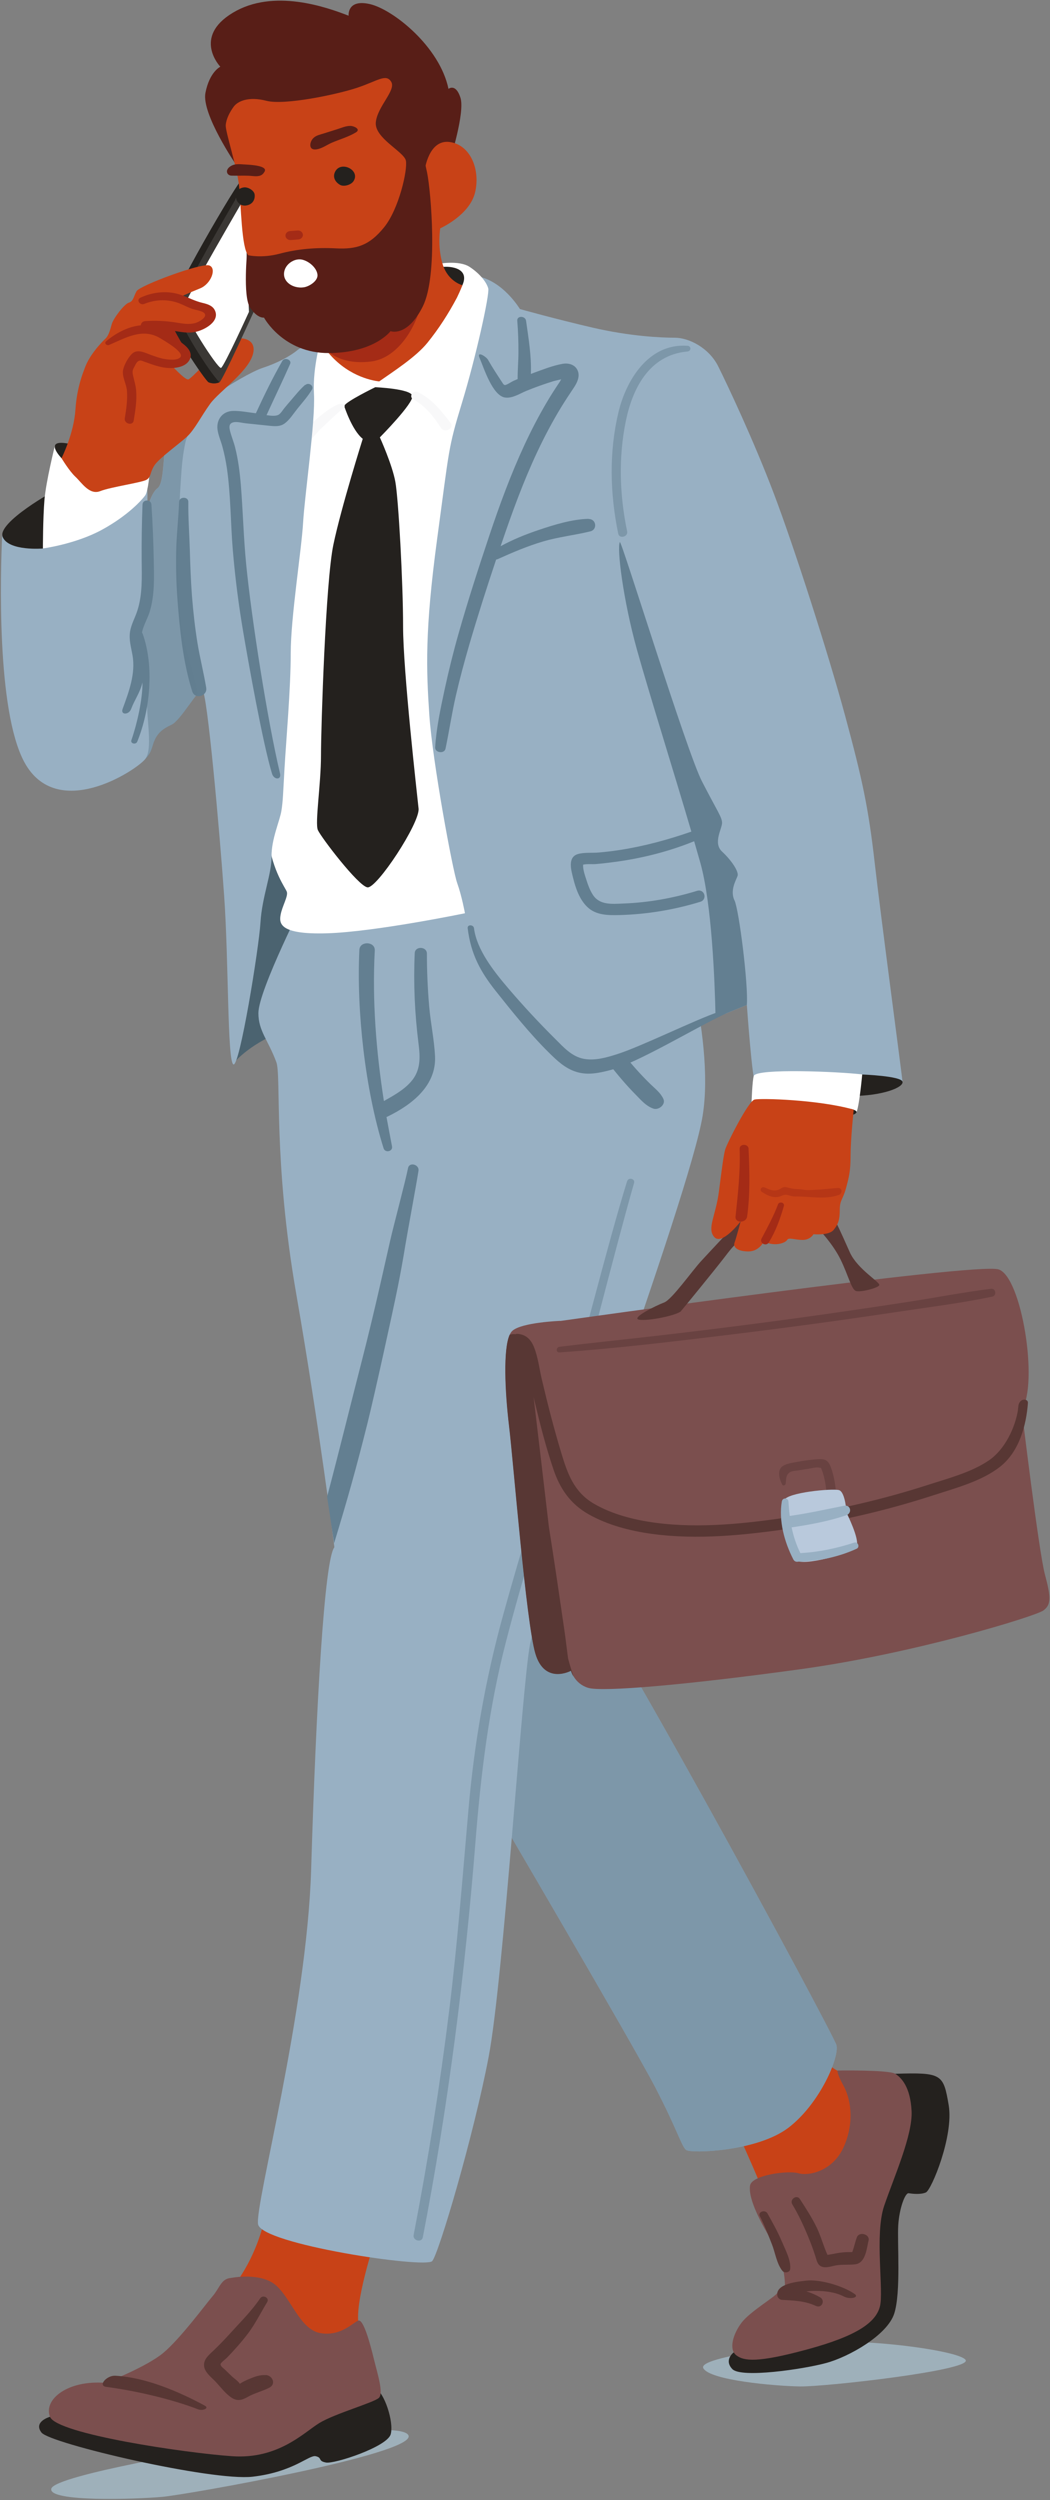 <svg width="210" height="500" viewBox="0 0 210 500" fill="none" xmlns="http://www.w3.org/2000/svg">
<rect x="0" y="0" width="210" height="500" fill="#808080" stroke="none"/>
<g clip-path="url(#clip0_4083_51574)">
<path d="M47.031 212.284C47.031 212.284 50.193 208.479 57.467 205.842C64.74 203.205 66.328 181.845 66.328 181.845L61.266 154.042L48.619 157.558L47.031 212.296V212.284Z" fill="#4B6370"/>
<g style="mix-blend-mode:multiply" opacity="0.58">
<path d="M161.694 468.914C161.694 468.914 139.339 471.214 140.666 473.622C141.993 476.03 154.862 477.174 160.002 477.258C165.142 477.331 194.184 474.055 193.143 471.996C192.103 469.949 169.201 467.084 161.694 468.902V468.914Z" fill="#B4D2E4"/>
</g>
<path d="M143.766 418.438C143.766 418.438 150.441 432.393 153.069 439.437C155.711 446.481 173.732 439.124 173.732 439.124L174.201 415.03C174.201 415.03 167.031 416.897 163.388 409.72C159.744 402.544 143.766 418.438 143.766 418.438Z" fill="#C84217"/>
<path d="M147.133 470.238C146.69 470.334 144.712 471.96 146.469 473.79C148.225 475.62 160.548 473.838 165.219 472.574C169.89 471.309 177.463 466.963 178.843 462.7C180.222 458.438 179.428 448.48 179.649 445.012C179.871 441.544 181.042 438.534 181.718 438.618C182.395 438.714 184.073 438.943 185.179 438.462C186.285 437.98 190.788 427.155 189.734 420.978C188.68 414.789 188.393 414.44 179.064 414.729C171.647 414.97 163.918 448.865 163.918 448.865L157.373 463.856L147.146 470.238H147.133Z" fill="#24211E"/>
<path d="M167.483 414.091C167.483 414.091 167.379 414.717 168.706 417.125C170.034 419.533 171.009 424.121 168.81 429.214C166.611 434.307 161.654 435.211 159.689 434.621C157.724 434.031 150.373 434.922 150.008 437.089C149.657 439.268 151.4 443.326 154.393 448.191C157.386 453.055 156.97 457.763 156.97 457.763C156.97 457.763 155.629 457.583 155.473 458.51C155.369 459.136 150.06 462.206 148.317 464.506C146.573 466.806 145.727 469.865 147.263 471.032C148.785 472.2 151.479 472.574 161.537 469.828C171.595 467.095 175.121 464.398 175.967 461.339C176.813 458.281 174.874 446.878 176.839 441.123C178.804 435.367 182.564 426.975 182.317 422.17C182.07 417.366 180.3 415.536 179.051 414.729C177.802 413.922 167.483 414.079 167.483 414.079V414.091Z" fill="#7B4F4E"/>
<path d="M170.896 458.751C168.645 457.161 164.013 455.801 161.332 456.09C159.562 456.282 155.125 456.692 155.464 459.076C155.516 459.485 155.906 459.919 156.374 459.943C158.821 460.087 160.929 460.123 163.18 461.159C164.39 461.713 165.106 460.039 164.013 459.425C163.167 458.943 162.243 458.546 161.28 458.245C161.879 458.185 162.477 458.149 163.076 458.149C164.988 458.149 167.083 458.39 168.762 459.269C169.972 459.907 171.976 459.497 170.896 458.739V458.751Z" fill="#583734"/>
<path d="M171.376 447.42C171.025 448.371 170.817 449.419 170.452 450.382C170.283 450.382 170.127 450.394 170.036 450.394C169.398 450.382 168.8 450.418 168.175 450.491C167.551 450.563 166.939 450.695 166.315 450.816C166.21 450.84 165.794 450.888 165.495 450.948C164.701 449.214 164.207 447.288 163.387 445.566C162.411 443.543 161.214 441.689 159.978 439.786C159.34 438.799 157.87 439.871 158.455 440.834C159.757 442.989 160.837 445.337 161.773 447.649C162.268 448.853 162.71 450.069 163.101 451.309C163.348 452.068 163.465 452.947 164.337 453.296C165.222 453.645 166.354 453.188 167.238 453.043C168.527 452.827 169.815 452.995 171.077 452.827C173.159 452.55 173.341 449.588 173.718 448.058C174.018 446.818 171.819 446.204 171.376 447.432V447.42Z" fill="#583734"/>
<path d="M156.413 448.384C155.593 446.397 154.539 444.543 153.498 442.664C153.017 441.809 151.507 442.327 151.976 443.23C152.9 445.036 153.641 446.951 154.383 448.829C155.047 450.503 155.333 452.718 156.478 454.139C156.907 454.669 157.974 454.488 158.039 453.778C158.208 451.996 157.102 450.021 156.426 448.384H156.413Z" fill="#583734"/>
<path d="M98.312 360.629C98.312 360.629 126.548 408.768 130.999 417.342C135.449 425.903 136.294 429.202 137.205 429.96C138.116 430.719 151.466 430.31 157.751 425.457C164.036 420.605 167.939 411.297 167.289 408.985C166.638 406.673 117.674 315.884 108.384 305.372C99.093 294.861 98.312 360.629 98.312 360.629Z" fill="#98B0C3"/>
<path opacity="0.5" d="M98.312 360.629C98.312 360.629 126.548 408.768 130.999 417.342C135.449 425.903 136.294 429.202 137.205 429.96C138.116 430.719 151.466 430.31 157.751 425.457C164.036 420.605 167.939 411.297 167.289 408.985C166.638 406.673 117.674 315.884 108.384 305.372C99.093 294.861 98.312 360.629 98.312 360.629Z" fill="#637F91"/>
<g style="mix-blend-mode:multiply" opacity="0.58">
<path d="M43.768 489.576C43.768 489.576 11.03 494.946 10.262 497.692C9.494 500.437 27.438 499.799 32.448 499.341C37.444 498.896 82.57 490.864 81.724 487.144C80.865 483.423 43.781 489.576 43.781 489.576H43.768Z" fill="#B4D2E4"/>
</g>
<path d="M75.167 446.975C75.167 447.89 70.522 461.099 71.849 465.398C73.176 469.697 73.84 474.91 73.84 474.91L42.988 463.857L46.97 456.801C46.97 456.801 51.615 451.274 53.268 442.062C54.92 432.851 75.167 446.975 75.167 446.975Z" fill="#C84217"/>
<path d="M10.002 483.326C10.002 483.326 6.593 484.277 8.298 486.481C10.002 488.684 42.376 496.258 50.547 495.307C58.732 494.356 61.79 490.888 63.156 491.213C64.522 491.526 63.494 492.164 65.199 492.477C66.903 492.79 77.469 489.322 78.146 486.806C78.822 484.277 76.779 478.293 75.075 477.667C73.37 477.041 9.989 483.338 9.989 483.338L10.002 483.326Z" fill="#24211E"/>
<path d="M46.121 455.572C46.121 455.572 52.25 454.308 55.321 457.15C58.392 459.991 60.096 465.976 64.182 466.614C68.268 467.24 70.662 464.41 71.677 464.085C72.705 463.772 74.058 468.817 74.748 471.659C75.424 474.501 76.791 478.595 75.776 479.546C74.748 480.497 66.915 482.701 63.844 484.591C60.773 486.481 55.659 491.84 46.46 491.214C37.26 490.587 11.367 486.795 10 483.327C8.634 479.859 13.579 475.922 21.073 476.548C21.073 476.548 29.258 473.393 32.654 470.551C36.063 467.71 41.177 460.774 42.53 459.197C43.896 457.619 44.235 455.729 46.108 455.572H46.121Z" fill="#7B4F4E"/>
<path d="M41.008 481.123C35.791 478.293 29.142 475.44 23.052 475.115C21.347 475.018 19.513 477.113 21.243 477.342C27.086 478.125 34.125 479.726 39.616 481.833C40.579 482.207 41.867 481.593 41.008 481.135V481.123Z" fill="#583734"/>
<path d="M53.148 474.994C51.977 474.91 50.897 475.319 49.843 475.765C49.31 475.981 48.802 476.222 48.308 476.511C48.191 476.584 48.074 476.656 47.956 476.728C47.709 476.246 46.746 475.596 46.382 475.247L44.99 473.898C44.651 473.573 44.079 473.236 44.118 472.791C44.144 472.502 45.133 471.779 45.328 471.574C46.864 469.997 48.334 468.348 49.648 466.602C51.131 464.615 52.159 462.484 53.434 460.4C53.955 459.558 52.589 458.823 52.029 459.642C50.338 462.158 48.008 464.458 45.953 466.734C44.938 467.854 43.884 468.95 42.791 469.997C41.854 470.9 40.696 471.767 40.813 473.14C40.917 474.38 42.14 475.319 42.986 476.174C44.04 477.258 45.094 478.751 46.395 479.558C47.488 480.244 48.438 479.991 49.479 479.389C50.897 478.57 52.472 478.233 53.903 477.487C55.23 476.788 54.541 475.078 53.161 474.97L53.148 474.994Z" fill="#583734"/>
<path d="M134.551 181.098C134.551 181.098 143.178 206.89 140.523 223.157C137.869 239.425 107.681 320.171 106.015 328.769C104.363 337.366 100.707 395.692 97.727 411.358C94.747 427.011 87.773 450.66 86.445 452.189C85.118 453.718 52.276 448.817 51.612 444.82C50.949 440.834 61.358 402.447 62.23 373.898C63.219 341.05 64.885 311.887 66.876 309.431C66.876 309.431 63.896 285.481 59.251 258.774C54.605 232.068 56.284 215.15 55.269 212.417C53.603 207.95 51.678 206.167 51.678 202.615C51.678 198.016 61.241 179.256 61.241 179.256L134.564 181.098H134.551Z" fill="#98B0C3"/>
<path d="M66.823 308.624C69.543 299.702 71.26 293.573 73.511 284.566C74.852 279.184 78.469 262.784 79.562 257.354C80.109 254.633 80.603 251.899 81.045 249.166C81.514 246.312 83.257 236.993 83.7 234.139C83.895 232.887 81.852 232.309 81.605 233.609C81.071 236.306 78.638 245.409 78.04 248.094C77.428 250.792 76.816 253.489 76.205 256.198C74.956 261.701 73.641 267.191 72.236 272.658C70.441 279.594 67.903 289.961 65.418 299.341" fill="#637F91"/>
<path d="M87.006 211.201C86.837 207.877 86.122 204.578 85.835 201.255C85.536 197.751 85.38 194.223 85.38 190.707C85.38 189.262 83.012 189.154 82.947 190.611C82.673 196.655 82.947 202.676 83.701 208.684C84.053 211.442 84.183 214.066 82.192 216.33C80.722 218.004 78.731 219.088 76.779 220.195C75.231 210.225 74.424 200.159 74.957 190.081C75.048 188.251 71.965 188.13 71.874 189.96C71.288 202.182 73.019 217.859 76.714 229.635C77.026 230.635 78.588 230.298 78.406 229.274C78.249 228.443 77.443 224.217 77.299 223.386C77.365 223.362 77.417 223.338 77.482 223.314C82.621 220.821 87.293 216.98 87.006 211.201Z" fill="#637F91"/>
<path d="M132.689 219.797C132.13 218.557 131.089 217.786 130.1 216.823C129.098 215.848 128.122 214.824 127.198 213.789C125.429 211.814 123.815 209.731 122.345 207.564C119.313 203.096 116.919 198.268 115.149 193.259C114.538 191.525 111.649 192.235 112.183 194.018C113.783 199.364 116.19 204.469 119.3 209.213C120.796 211.501 122.475 213.692 124.271 215.788C125.234 216.919 126.235 218.015 127.289 219.075C128.304 220.11 129.215 221.182 130.647 221.7C131.766 222.097 133.171 220.857 132.689 219.809V219.797Z" fill="#637F91"/>
<path opacity="0.5" d="M125.429 236.197C121.369 249.286 116.06 271.008 112.131 284.132C108.253 297.089 104.206 310.008 100.615 323.025C97.076 335.836 94.838 348.708 93.693 361.881C92.522 375.259 91.494 388.624 89.854 401.953C87.993 417.029 85.612 432.044 82.724 446.987C82.515 448.094 84.337 448.564 84.558 447.456C89.646 421.195 93.003 394.741 95.111 368.142C96.178 354.741 97.778 341.544 101.162 328.455C104.545 315.319 108.695 302.326 112.56 289.31C116.932 274.608 122.605 251.297 126.821 236.559C127.055 235.728 125.702 235.391 125.442 236.209L125.429 236.197Z" fill="#637F91"/>
<path d="M88.501 164.434C88.501 164.434 94.071 189.081 95.32 191.381C96.556 193.669 108.943 210.876 113.901 212.585C118.858 214.295 129.697 208.865 133.419 207.432C137.14 205.999 149.371 200.978 149.371 200.978C149.371 200.978 150.451 216.318 151.076 216.595C151.701 216.884 180.496 216.884 180.496 216.306C180.496 215.728 176.163 183.35 174.927 172.453C173.691 161.556 172.455 155.824 169.045 143.217C165.636 130.61 158.818 109.394 154.797 98.786C150.777 88.178 145.507 77.004 143.646 73.271C141.785 69.539 137.765 67.54 134.967 67.54C132.17 67.54 125.989 67.251 118.546 65.529C111.116 63.807 103.986 61.808 103.986 61.808C103.986 61.808 100.577 56.077 95.307 55.222C90.037 54.367 85.392 99.653 85.392 99.653L81.059 144.939L88.488 164.434H88.501Z" fill="#98B0C3"/>
<path d="M146.886 180.062C145.962 178.051 147.198 176.052 147.511 175.185C147.823 174.33 146.275 172.031 144.414 170.309C142.553 168.587 144.414 165.721 144.414 164.577C144.414 163.433 143.49 162.289 140.393 156.269C137.296 150.248 124.258 107.888 123.972 108.406C123.347 109.55 124.597 119.869 127.381 129.899C129.71 138.268 134.837 154.631 138.272 166.311C133.627 167.925 128.878 169.225 123.972 169.984C122.58 170.2 121.174 170.369 119.769 170.489C118.468 170.61 116.828 170.429 115.579 170.802C113.419 171.441 114.278 174.174 114.642 175.655C115.124 177.618 115.892 179.857 117.427 181.35C119.158 183.048 121.578 183.06 123.933 183C129.424 182.855 134.85 181.94 140.055 180.351C141.551 179.893 140.914 177.69 139.404 178.159C134.668 179.604 129.775 180.495 124.792 180.688C122.437 180.784 119.925 181.073 118.559 178.93C117.987 178.039 117.622 177.052 117.31 176.064C117.05 175.246 116.555 173.909 116.62 172.922C117.388 172.741 118.494 172.861 119.197 172.801C120.199 172.717 121.201 172.609 122.189 172.476C124.323 172.211 126.431 171.862 128.526 171.404C132.065 170.634 135.514 169.586 138.832 168.238C139.287 169.815 139.704 171.284 140.081 172.597C142.345 180.748 142.957 195.92 143.113 203.53C146.496 202.157 149.371 200.977 149.371 200.977C149.684 196.967 147.823 182.061 146.899 180.05L146.886 180.062Z" fill="#637F91"/>
<path d="M117.715 103.758C114.384 103.842 110.806 104.95 107.709 105.998C105.093 106.877 102.517 107.924 100.123 109.237C100.175 109.08 100.227 108.936 100.279 108.779C102.4 102.542 104.651 96.329 107.475 90.332C108.906 87.298 110.48 84.312 112.237 81.434C113.057 80.098 113.916 78.797 114.787 77.497C115.412 76.558 115.984 75.366 115.594 74.258C115.152 72.993 113.838 72.524 112.497 72.765C110.545 73.114 108.581 73.897 106.733 74.571C106.551 74.643 106.369 74.715 106.173 74.776C106.317 71.248 105.692 67.551 105.211 64.143C105.067 63.144 103.376 63.084 103.454 64.143C103.623 66.263 103.701 68.358 103.688 70.489C103.688 72.247 103.506 74.053 103.532 75.811C103.246 75.931 102.96 76.052 102.686 76.172C102.348 76.317 101.281 77.051 100.956 77.003C100.787 76.979 100.669 76.823 100.578 76.69C99.55 75.125 98.509 73.559 97.599 71.946C97.234 71.308 95.256 70.068 95.92 71.597C96.766 73.547 98.496 79.195 101.06 79.508C102.517 79.688 103.974 78.701 105.263 78.171C107.058 77.437 108.893 76.786 110.754 76.209C110.949 76.148 111.678 76.004 112.237 75.859C112.133 76.04 112.029 76.233 111.99 76.305C111.066 77.677 110.168 79.062 109.335 80.483C107.709 83.24 106.239 86.082 104.898 88.972C102.153 94.884 99.915 100.989 97.859 107.13C95.699 113.596 93.591 120.098 91.73 126.648C90.663 130.393 89.726 134.186 88.907 137.979C88.1 141.747 87.267 145.625 87.033 149.466C86.968 150.549 88.868 150.814 89.102 149.731C89.844 146.203 90.364 142.651 91.171 139.135C91.964 135.703 92.875 132.307 93.864 128.912C95.53 123.216 97.338 117.545 99.225 111.91C99.316 111.898 99.42 111.862 99.524 111.826C102.504 110.489 105.497 109.201 108.659 108.274C111.769 107.358 114.957 107.033 118.079 106.263C119.537 105.902 119.264 103.758 117.715 103.794V103.758Z" fill="#637F91"/>
<path opacity="0.5" d="M137.491 69.153C129.553 68.599 125.181 76.282 123.711 82.362C121.785 90.37 121.993 98.714 123.646 106.733C123.867 107.817 125.65 107.359 125.428 106.276C123.919 99.027 123.672 91.525 125.155 84.253C126.43 77.979 129.683 70.996 137.478 70.297C138.271 70.225 138.284 69.201 137.478 69.141L137.491 69.153Z" fill="#637F91"/>
<path d="M112.039 264.18C112.039 264.18 195.043 252.428 199.701 253.861C204.346 255.294 207.755 276.787 204.346 281.953C204.346 281.953 207.755 310.334 208.992 314.909C210.228 319.497 210.228 320.93 208.679 322.074C207.131 323.217 182.968 330.671 160.054 333.826C137.14 336.98 120.406 338.413 117.622 337.546C114.837 336.691 114.212 334.102 114.212 334.102C114.212 334.102 108.943 336.968 107.095 330.659C105.234 324.349 102.762 292.826 101.825 285.084C100.901 277.341 100.589 267.889 102.45 266.167C104.31 264.445 112.052 264.156 112.052 264.156L112.039 264.18Z" fill="#7B4F4E"/>
<path d="M203.618 281.856C203.046 285.517 200.977 289.9 197.737 292.091C194.211 294.475 189.552 295.679 185.453 297.004C176.657 299.833 167.601 301.941 158.402 303.325C149.488 304.662 140.042 305.734 131.05 304.529C126.809 303.964 122.424 302.844 118.767 300.712C114.733 298.352 113.471 294.584 112.248 290.538C110.778 285.673 109.516 280.761 108.358 275.824C107.863 273.729 107.616 271.453 106.809 269.43C106.224 267.973 105.274 266.889 103.53 266.757C103.361 266.745 103.218 266.769 103.101 266.829C102.723 266.769 102.32 266.805 101.93 266.938C100.628 269.791 100.967 278.148 101.8 285.119C102.723 292.862 105.209 324.385 107.069 330.694C108.93 337.004 114.187 334.138 114.187 334.138C114.187 334.138 114.317 334.644 114.694 335.294C114.304 334.09 113.94 332.886 113.614 331.67C113.354 329.743 113.146 327.841 112.873 325.999C111.871 319.111 110.869 312.212 109.776 305.336C108.761 296.679 107.746 288.021 106.718 279.376C106.783 279.677 106.861 279.978 106.926 280.279C108.019 284.842 109.19 289.43 110.7 293.885C111.975 297.654 114.018 300.737 117.713 302.832C121.513 304.987 125.989 306.155 130.374 306.757C139.56 308.009 149.059 306.998 158.18 305.673C167.861 304.277 177.399 302.049 186.638 299.051C191.114 297.594 196.331 296.233 200.014 293.331C203.852 290.309 205.258 285.047 205.583 280.58C205.622 279.99 204.997 279.773 204.451 279.99C204.009 280.171 203.722 280.7 203.683 281.122C203.657 281.375 203.631 281.628 203.579 281.892L203.618 281.856Z" fill="#583734"/>
<path opacity="0.5" d="M198.208 257.738C192.704 258.425 187.239 259.496 181.748 260.339C176.244 261.194 170.727 262.001 165.196 262.795C153.824 264.409 142.426 265.866 131.001 267.178C124.638 267.913 118.275 268.551 111.926 269.334C111.171 269.43 111.119 270.526 111.926 270.466C123.259 269.671 134.553 268.31 145.822 266.938C156.973 265.577 168.111 264.072 179.223 262.398C185.612 261.435 192.118 260.64 198.442 259.316C199.379 259.123 199.197 257.618 198.208 257.738Z" fill="#583734"/>
<path opacity="0.5" d="M156.528 293.224C157.256 292.682 158.506 292.537 159.377 292.369C160.535 292.14 161.706 291.984 162.878 291.875C164.634 291.719 165.493 291.67 166.144 293.368C166.95 295.475 167.184 297.739 167.302 299.955C167.354 300.918 165.584 301.075 165.467 300.099C165.324 298.847 165.246 297.583 165.011 296.342C164.907 295.813 164.79 295.283 164.634 294.765C164.517 294.344 164.361 293.946 164.192 293.537C164.166 293.561 164.075 293.561 163.905 293.525C163.333 293.332 162.136 293.681 161.511 293.766C160.926 293.85 160.34 293.946 159.768 294.043C159.299 294.127 158.453 294.151 158.037 294.392C157.087 294.958 157.269 295.897 157.126 296.752C157.074 297.053 156.606 297.221 156.437 296.896C155.903 295.849 155.344 294.079 156.515 293.212L156.528 293.224Z" fill="#583734"/>
<path d="M169.32 302.555C169.32 302.555 169.086 298.377 167.798 298.004C166.523 297.63 157.349 298.461 156.816 300.051C156.282 301.628 157.336 310.382 158.924 311.923C160.511 313.464 170.634 310.526 171.311 309.202C171.988 307.877 169.32 302.567 169.32 302.567V302.555Z" fill="#B9C9DC"/>
<path d="M156.386 300.231C156.516 299.473 157.635 299.509 157.687 300.28C157.752 301.267 157.83 302.23 157.947 303.169C161.617 302.652 165.182 301.857 168.799 301.135C170.165 300.858 170.478 302.616 169.255 303.037C165.754 304.217 161.994 304.915 158.324 305.457C158.689 307.203 159.235 308.913 160.081 310.623C160.133 310.623 160.172 310.599 160.224 310.599C163.907 310.37 167.355 309.635 170.842 308.504C171.61 308.263 172.026 309.407 171.323 309.732C167.862 311.321 163.985 312.152 160.133 312.321C160.003 312.321 159.886 312.309 159.782 312.272C159.391 312.417 158.923 312.345 158.676 311.887C156.867 308.371 155.709 304.121 156.373 300.219L156.386 300.231Z" fill="#98B0C3"/>
<path d="M136.202 262.182C136.423 261.977 143.02 253.874 144.569 251.863C146.117 249.852 146.742 248.997 147.978 248.142C149.214 247.287 163.775 245.855 163.775 245.855C163.775 245.855 166.559 248.72 168.108 251.875C169.656 255.03 170.281 257.896 171.204 258.185C172.128 258.474 175.537 257.607 175.85 257.041C176.162 256.463 171.517 253.886 169.968 250.454C168.42 247.011 165.635 240.424 164.087 239.846C162.538 239.268 147.614 244.289 147.614 244.289C147.614 244.289 142.097 250.165 140.249 252.176C138.388 254.187 134.368 259.918 132.819 260.484C131.271 261.062 126.001 263.639 127.862 263.928C129.722 264.217 135.291 263.073 136.228 262.206L136.202 262.182Z" fill="#583734"/>
<path d="M172.443 214.885C172.443 214.885 180.185 215.174 180.497 216.318C180.81 217.462 176.477 219.183 170.27 219.183C164.063 219.183 172.443 214.885 172.443 214.885Z" fill="#24211E"/>
<path d="M150.309 220.593C150.309 220.593 150.452 216.029 150.764 215.162C151.324 213.621 167.797 214.307 172.442 214.873C172.442 214.873 171.817 221.749 171.206 222.616C170.594 223.483 150.309 220.593 150.309 220.593Z" fill="white"/>
<path d="M169.959 221.736C169.959 221.736 171.819 222.049 171.195 222.627C170.57 223.205 168.41 223.205 168.41 223.205L169.959 221.736Z" fill="#24211E"/>
<path d="M170.738 221.905C170.738 221.905 170.114 227.925 170.114 231.08C170.114 234.235 169.801 235.379 169.19 237.666C168.565 239.954 167.954 239.954 167.954 241.965C167.954 243.976 167.642 244.831 166.718 245.975C165.794 247.119 162.697 246.83 162.697 246.83C162.697 246.83 162.072 247.973 160.524 247.973C158.976 247.973 157.739 247.395 157.427 247.973C157.115 248.551 154.955 249.406 152.782 248.262C152.782 248.262 151.858 250.273 149.685 250.273C147.512 250.273 146.588 249.418 146.9 248.551C147.213 247.696 148.137 244.253 148.137 244.253C148.137 244.253 144.415 249.129 142.867 247.407C141.318 245.686 143.179 243.109 143.791 238.232C144.415 233.356 144.714 231.068 145.027 229.924C145.339 228.78 149.672 220.183 150.908 219.894C152.144 219.605 163.608 219.894 170.725 221.905H170.738Z" fill="#C84217"/>
<path d="M149.723 229.755C149.671 228.696 147.902 228.684 147.928 229.755C148.084 234.283 147.589 238.786 147.108 243.289C146.965 244.674 149.242 244.626 149.424 243.289C150.049 238.798 149.919 234.271 149.71 229.755H149.723Z" fill="#A42B16"/>
<path d="M155.59 240.893C154.705 243.253 153.495 245.457 152.311 247.696C151.843 248.587 153.209 249.358 153.755 248.479C155.161 246.215 156.045 243.711 156.774 241.194C156.982 240.472 155.837 240.195 155.577 240.893H155.59Z" fill="#A42B16"/>
<path opacity="0.5" d="M167.563 237.582C166.145 237.666 164.74 237.871 163.322 237.931C162.697 237.955 162.059 238.015 161.435 238.003C160.914 238.003 160.42 237.835 159.899 237.823C159.132 237.787 158.559 237.763 157.817 237.57C157.479 237.486 157.193 237.365 156.842 237.413C156.373 237.474 156.126 237.775 155.71 237.931C154.695 238.316 153.836 237.871 152.951 237.486C152.3 237.197 151.793 237.991 152.391 238.377C153.354 239.003 154.421 239.569 155.644 239.364C156.295 239.256 156.764 238.798 157.453 238.967C158.065 239.123 158.403 239.292 159.067 239.28C161.864 239.232 165.065 239.966 167.785 238.967C168.513 238.702 168.513 237.522 167.576 237.582H167.563Z" fill="#A42B16"/>
<path d="M87.422 52.801C87.422 52.801 91.755 51.946 93.928 53.379C96.101 54.812 97.337 56.534 97.649 57.678C97.961 58.821 95.177 71.44 92.379 80.603C89.595 89.779 89.907 89.49 87.422 107.828C84.949 126.167 85.249 133.909 85.873 143.084C86.498 152.259 90.519 174.042 91.442 176.618C92.366 179.195 92.991 182.639 92.991 182.639C92.991 182.639 75.021 186.359 65.418 186.648C55.816 186.937 55.816 184.638 56.128 182.928C56.44 181.206 57.676 179.207 57.364 178.34C57.052 177.485 54.605 174.391 53.669 168.081C52.745 161.772 54.267 104.673 54.267 104.673L62.634 69.129L87.409 52.789L87.422 52.801Z" fill="white"/>
<path d="M68.829 81.17C68.829 81.17 70.377 86.047 72.55 87.757C72.55 87.757 68.218 101.519 66.669 108.961C65.121 116.414 64.197 145.361 64.197 151.092C64.197 156.824 62.961 164.566 63.572 165.999C64.197 167.432 71.627 177.173 73.487 177.462C75.348 177.751 84.014 164.566 83.715 161.7C83.415 158.835 80.618 134.187 80.618 125.3C80.618 116.414 79.694 99.786 79.07 96.354C78.445 92.91 75.973 87.468 75.973 87.468C75.973 87.468 82.791 80.592 82.479 79.159C82.166 77.727 75.049 77.438 75.049 77.438C75.049 77.438 69.167 80.303 68.855 81.158L68.829 81.17Z" fill="#24211E"/>
<path d="M90.115 84.577C88.293 82.217 86.458 79.821 83.609 78.436C82.581 77.93 81.67 79.351 82.685 79.893C85.157 81.206 86.757 83.409 88.215 85.6C88.969 86.72 90.921 85.625 90.115 84.577Z" fill="#F8F8F9"/>
<path d="M67.462 80.917C65.823 81.712 64.366 82.88 63.025 84.048C61.828 85.096 60.215 86.396 59.694 87.889C59.46 88.551 60.358 89.213 61.008 88.816C62.375 87.985 63.338 86.48 64.509 85.421C65.771 84.253 67.345 82.699 68.686 81.616C69.466 80.978 68.334 80.508 67.475 80.929L67.462 80.917Z" fill="#F8F8F9"/>
<path d="M64.341 67.274C64.341 67.274 62.48 73.295 62.792 78.737C63.105 84.18 60.932 99.086 60.62 104.529C60.307 109.971 58.147 123.445 58.147 130.61C58.147 137.774 57.223 148.093 56.911 153.536C56.599 158.978 56.599 160.122 56.286 162.133C55.974 164.144 54.257 167.84 54.309 171.296C54.361 174.74 52.409 179.303 52.097 184.469C51.784 189.622 47.92 213.44 46.684 212.874C45.447 212.296 45.76 192.235 44.823 179.05C43.899 165.866 41.414 138.352 40.49 138.063C39.566 137.774 36.157 144.083 34.296 144.938C32.436 145.793 31.512 146.66 30.887 148.093C30.263 149.526 30.445 150.706 28.35 152.404C26.242 154.114 18.188 146.082 18.188 146.082L29.183 102.939C29.183 102.939 29.95 98.785 31.499 97.641C33.047 96.498 32.423 89.61 33.672 86.744C34.908 83.879 48.232 74.992 52.565 73.559C56.898 72.127 59.227 70.26 59.539 69.971C59.852 69.682 64.341 67.25 64.341 67.25V67.274Z" fill="#98B0C3"/>
<path d="M61.035 76.956C59.968 77.895 59.097 79.002 58.186 80.062C57.756 80.556 57.327 81.061 56.911 81.567C56.572 81.965 56.169 82.699 55.675 82.964C55.141 83.241 54.217 83.169 53.306 83.024C54.868 79.605 56.507 76.221 58.03 72.777C58.394 71.947 56.924 71.393 56.468 72.175C54.517 75.583 52.812 79.099 51.172 82.651C49.676 82.47 48.089 82.145 46.592 82.181C44.445 82.242 43.274 83.963 43.495 85.842C43.639 87.022 44.159 88.142 44.471 89.285C44.875 90.754 45.174 92.236 45.395 93.741C46.163 99.147 46.111 104.638 46.566 110.056C47.035 115.583 47.737 121.086 48.674 126.564C49.741 132.826 52.552 148.599 54.399 154.716C54.79 156.005 56.312 156.005 56.013 154.716C53.502 144.144 50.288 123.626 49.234 112.826C48.713 107.552 48.596 102.254 48.167 96.968C47.958 94.451 47.646 91.934 47.022 89.478C46.735 88.322 46.254 87.215 45.981 86.071C45.798 85.276 45.811 84.578 46.865 84.421C47.555 84.325 48.479 84.59 49.195 84.662C50.782 84.83 52.37 84.999 53.957 85.156C55.063 85.264 56.052 85.336 56.963 84.662C57.978 83.903 58.719 82.675 59.5 81.712C60.489 80.484 61.582 79.267 62.376 77.931C62.831 77.16 61.764 76.39 61.075 76.992L61.035 76.956Z" fill="#637F91"/>
<path d="M41.243 137.546C40.748 134.559 39.993 131.609 39.499 128.623C38.992 125.481 38.64 122.326 38.393 119.159C38.159 116.089 38.055 113.018 37.964 109.948C37.873 106.769 37.625 103.554 37.664 100.375C37.677 99.267 35.843 99.279 35.817 100.375C35.713 103.566 35.322 106.745 35.244 109.948C35.166 113.199 35.244 116.462 35.478 119.713C35.934 125.842 36.584 132.356 38.445 138.268C38.979 139.966 41.516 139.219 41.243 137.558V137.546Z" fill="#637F91"/>
<path opacity="0.5" d="M36.612 126.817C35.857 122.903 35.714 118.918 35.662 114.944C35.584 108.502 35.766 102.06 36.195 95.631C36.351 93.222 36.559 90.802 37.093 88.43C37.405 87.009 38.576 85.203 38.55 83.77C38.537 82.915 38.056 82.771 37.47 82.927C35.506 84.505 34.048 85.889 33.684 86.756C32.448 89.622 33.059 96.498 31.511 97.653C30.431 98.448 29.741 100.688 29.416 101.988C29.923 108.177 29.416 114.439 27.933 120.495C27.516 122.193 27.022 123.915 27.165 125.649C27.269 126.865 27.685 128.021 28.037 129.201C28.843 131.97 29.221 134.848 29.169 137.714C29.117 140.58 28.648 143.445 27.79 146.203C26.918 148.984 25.695 151.621 24.055 154.09C23.613 154.752 23.157 155.39 22.676 156.028C23.248 155.751 23.821 155.474 24.393 155.197C26.241 154.041 28.024 152.982 29.468 151.416C29.559 151.296 29.65 151.176 29.741 151.055C29.754 151.007 29.78 150.959 29.793 150.911C29.95 150.598 30.119 150.321 30.249 149.996C30.496 149.382 30.626 148.731 30.886 148.117C31.511 146.684 32.435 145.829 34.295 144.962C35.753 144.288 38.16 140.279 39.578 138.701C38.811 134.716 37.392 130.826 36.612 126.829V126.817Z" fill="#637F91"/>
<path d="M0.437 106.938C0.099 114.319 -0.747 142.013 4.861 152.404C11.367 164.445 27.164 154.126 29.024 151.826C30.885 149.539 28.712 141.507 29.649 138.063C30.573 134.62 28.413 128.888 28.101 126.6C27.788 124.313 27.476 124.024 28.101 122.591C28.725 121.158 29.024 117.714 29.024 114.559C29.024 111.405 29.766 98.087 29.389 97.726C29.024 97.365 0.476 105.758 0.424 106.938H0.437Z" fill="#98B0C3"/>
<path d="M11.379 97.942C11.067 97.942 -0.696 104.529 0.54 107.407C1.776 110.272 8.595 109.694 8.595 109.694L12.928 105.107L11.379 97.942Z" fill="#24211E"/>
<path d="M10.989 89.105C10.989 89.105 9.207 96.221 8.894 99.941C8.582 103.662 8.582 109.683 8.582 109.683C8.582 109.683 15.088 108.828 20.358 105.962C25.628 103.096 28.412 99.941 29.037 99.087C29.661 98.232 29.961 94.21 29.961 94.21L11.002 89.105H10.989Z" fill="white"/>
<path d="M12.305 91.633C12.305 91.633 8.389 87.611 13.906 88.767C19.423 89.923 21.895 93.644 21.895 93.644L12.292 91.633H12.305Z" fill="#24211E"/>
<path d="M31.511 70.718C31.823 70.718 40.802 68.43 40.802 68.43L38.017 62.41L28.727 61.266L31.511 70.73V70.718Z" fill="#A42B16"/>
<path d="M33.983 72.717C33.983 72.717 37.08 76.161 37.704 75.872C38.329 75.583 42.037 71.862 43.898 68.996C44.822 67.564 51.015 66.42 50.716 70.14C50.404 73.861 43.898 78.172 42.037 80.748C40.176 83.325 38.94 85.902 37.392 87.335C35.843 88.768 31.823 91.633 30.886 93.066C29.962 94.499 30.261 95.354 29.337 95.932C28.413 96.51 22.22 97.365 20.047 98.22C17.874 99.075 16.325 96.498 15.089 95.354C13.853 94.21 12.305 91.633 12.305 91.633C12.305 91.633 14.777 86.757 15.089 81.892C15.402 77.016 16.989 73.175 17.9 71.802C18.811 70.429 30.573 68.707 30.573 68.707L33.983 72.717Z" fill="#C84217"/>
<path d="M48.541 35.739C47.617 36.028 33.668 60.098 33.668 62.687C33.668 65.276 41.098 76.161 41.722 76.45C42.347 76.739 43.271 76.739 43.895 76.45C44.468 76.185 50.714 62.41 50.714 62.41L54.734 54.379C54.734 54.379 49.465 35.462 48.541 35.751V35.739Z" fill="#3B3835"/>
<path d="M41.722 76.45C42.347 76.739 43.271 76.739 43.882 76.45C41.865 74.391 35.529 64.554 35.529 62.121C35.529 59.545 46.992 40.05 46.992 40.05L48.658 35.8C48.658 35.8 48.567 35.74 48.541 35.752C47.617 36.041 33.668 60.111 33.668 62.699C33.668 65.288 41.098 76.173 41.722 76.462V76.45Z" fill="#24211E"/>
<path d="M49.778 62.398C49.778 62.398 44.821 73.295 44.209 73.572C43.585 73.861 36.519 62.819 36.805 61.314C37.092 59.809 48.88 39.605 48.88 39.605L49.791 62.386L49.778 62.398Z" fill="white"/>
<path d="M26.082 85.757C26.082 85.757 26.707 77.726 25.77 75.438C24.846 73.15 26.394 70.562 27.943 70.285C29.491 70.008 32.9 72.862 35.373 72.296C37.845 71.73 37.233 69.719 36.297 69.141C35.373 68.563 32.276 66.275 31.651 65.986C31.027 65.697 29.791 65.697 29.791 65.697C29.791 65.697 30.415 64.553 32.575 64.553C34.735 64.553 38.144 65.986 40.317 65.131C42.49 64.276 43.414 62.843 42.178 62.265C40.942 61.687 35.36 59.689 35.36 59.689C35.36 59.689 37.832 58.545 40.005 57.678C42.178 56.823 43.414 53.668 41.866 53.09C40.317 52.512 27.93 57.1 27.305 58.244C26.681 59.388 26.681 60.255 25.757 60.532C24.833 60.821 22.66 63.686 22.348 64.83C22.035 65.974 21.723 67.118 21.112 67.696C20.487 68.274 17.39 71.416 16.779 74.282C16.154 77.148 15.23 84.023 16.779 87.178C18.327 90.333 26.069 85.745 26.069 85.745L26.082 85.757Z" fill="#C84217"/>
<path d="M42.923 61.965C42.468 61.11 41.453 60.797 40.529 60.58C39.072 60.243 37.822 59.581 36.443 59.063C33.698 58.039 30.692 58.328 28.09 59.533C27.179 59.954 27.973 61.146 28.87 60.773C30.926 59.93 33.216 59.809 35.35 60.484C36.287 60.773 37.146 61.267 38.057 61.628C38.759 61.917 39.54 62.013 40.243 62.266C42.221 63 39.983 64.349 39.02 64.614C37.692 64.963 36.417 64.686 35.09 64.481C33.073 64.168 31.069 64.084 29.04 64.216C28.48 64.253 28.194 64.662 28.155 65.059C25.578 65.3 23.067 66.685 21.219 68.262C20.777 68.636 21.336 69.201 21.831 68.985C25.175 67.552 28.558 65.481 32.136 67.696C32.891 68.166 36.86 70.418 36.092 71.405C35.506 72.164 33.685 71.923 32.891 71.79C31.954 71.634 31.069 71.297 30.184 70.984C29.144 70.61 27.66 69.804 26.619 70.574C25.761 71.2 24.837 72.946 24.628 73.922C24.342 75.282 25.266 76.727 25.383 78.1C25.539 79.966 25.253 81.844 24.954 83.675C24.785 84.746 26.554 85.216 26.736 84.132C27.062 82.146 27.4 80.123 27.231 78.1C27.153 77.136 26.88 76.246 26.658 75.306C26.476 74.536 26.411 74.15 26.814 73.464C26.984 73.163 27.244 72.525 27.543 72.308C28.064 71.923 28.285 72.139 28.896 72.344C29.43 72.525 29.95 72.73 30.497 72.91C31.473 73.235 32.462 73.512 33.503 73.584C35.025 73.705 37.081 73.416 37.875 72.031C38.655 70.659 37.601 69.49 36.482 68.66C35.233 67.721 33.932 66.649 32.488 65.914C33.19 65.963 33.906 66.035 34.609 66.143C36.079 66.372 37.51 66.685 39.007 66.396C40.945 66.011 44.133 64.216 42.923 61.965Z" fill="#A42B16"/>
<path d="M28.399 126.492C28.686 125.023 29.558 123.65 29.974 122.23C30.937 118.979 30.82 115.583 30.755 112.248C30.69 108.455 30.534 104.674 30.286 100.893C30.221 99.833 28.543 99.821 28.504 100.893C28.36 104.59 28.308 108.286 28.334 111.971C28.36 115.342 28.53 118.846 27.476 122.109C27.02 123.542 26.227 124.879 26.005 126.36C25.758 127.949 26.227 129.478 26.5 131.032C27.15 134.716 25.784 138.328 24.522 141.772C24.067 143.012 25.771 143.012 26.227 141.784C26.942 139.882 28.048 138.461 28.491 136.474C28.543 139.785 27.398 144.831 26.279 148.021C26.031 148.72 27.176 148.985 27.45 148.322C30.052 141.941 30.859 133.259 28.543 126.769C28.504 126.661 28.439 126.564 28.373 126.48L28.399 126.492Z" fill="#637F91"/>
<path d="M47.226 32.97C47.226 32.97 40.278 22.795 41.085 18.581C41.904 14.354 44.064 13.343 44.064 13.343C44.064 13.343 38.43 7.443 46.563 2.554C54.695 -2.346 65.3 1.422 69.724 3.144C69.724 3.144 69.36 -0.239 73.979 0.82C78.598 1.88 87.941 9.309 89.697 17.774C89.697 17.774 91.142 16.582 92.092 19.544C93.041 22.506 89.971 32.151 89.971 32.151L69.971 43.542L47.2 32.97H47.226Z" fill="#581E17"/>
<path d="M88.059 53.536C88.32 53.175 93.915 52.958 92.64 56.63C91.365 60.303 87.422 58.665 87.422 58.665L88.046 53.536H88.059Z" fill="#24211E"/>
<path d="M89.896 28.394C85.719 27.877 84.951 33.981 84.951 33.981L64.887 68.744C64.887 68.744 65.199 69.057 65.303 70.092C69.168 75.041 74.138 76.089 75.843 76.281C78.796 74.198 83.181 71.393 85.485 68.551C87.775 65.722 89.713 62.687 91.392 59.52C92.134 57.979 92.485 57.04 92.485 57.04C92.485 57.04 89.596 56.354 88.516 52.789C87.436 49.213 88.048 45.661 88.048 45.661C88.048 45.661 93.942 43.048 95.022 38.461C96.102 33.873 94.059 28.912 89.883 28.394H89.896Z" fill="#C84217"/>
<path d="M65.121 69.791C65.121 69.791 67.698 73.114 74.23 72.295C80.761 71.476 84.626 62.398 84.327 58.833C84.028 55.257 65.121 69.803 65.121 69.803V69.791Z" fill="#A42B16"/>
<path d="M49.452 50.08C49.452 50.08 48.528 59.267 50.012 61.507C51.495 63.746 52.796 63.517 52.796 63.517C52.796 63.517 56.648 70.67 65.795 70.609C74.93 70.549 78.105 66.227 78.105 66.227C78.105 66.227 81.423 67.515 84.546 61.314C87.668 55.113 86.172 38.135 85.417 34.511C84.663 30.886 83.023 24.589 83.023 24.589L49.465 50.068L49.452 50.08Z" fill="#581E17"/>
<path d="M49.701 51.055C49.701 51.055 52.368 51.681 55.907 50.742C59.434 49.803 63.103 49.465 67.202 49.67C71.314 49.875 73.864 49.116 76.831 45.444C79.797 41.783 81.554 33.945 81.177 32.126C80.799 30.308 74.814 27.611 75.165 24.42C75.516 21.229 79.264 18.05 78.236 16.353C77.208 14.655 75.49 16.208 71.379 17.569C67.254 18.93 56.857 21.097 53.279 20.158C49.701 19.23 47.541 20.242 46.747 21.326C45.953 22.409 45.225 23.794 45.147 25.058C45.068 26.323 47.358 33.282 47.788 36.979C48.217 40.663 48.269 49.911 49.701 51.067V51.055Z" fill="#C84217"/>
<path d="M48.842 37.473C46.305 37.714 46.877 41.41 49.219 41.097C50.442 40.928 51.028 40.013 50.937 38.954C50.872 38.135 49.688 37.4 48.829 37.473H48.842Z" fill="#24211E"/>
<path d="M70.7 36.233C72.118 34.066 68.306 32.139 67.096 34.21C66.458 35.282 66.939 36.342 67.98 36.956C68.774 37.425 70.231 36.956 70.7 36.233Z" fill="#24211E"/>
<path d="M60.58 46.925C60.541 46.443 60.059 46.058 59.539 46.094C59.018 46.13 58.511 46.178 57.99 46.215C57.47 46.251 57.053 46.696 57.092 47.178C57.131 47.66 57.613 48.045 58.133 48.009C58.654 47.972 59.161 47.924 59.682 47.888C60.202 47.852 60.619 47.407 60.58 46.925Z" fill="#A42B16"/>
<path d="M53.004 33.969C52.822 32.97 49.191 32.922 48.606 32.873C48.007 32.825 47.396 32.789 46.823 32.934C46.264 33.078 45.6 33.488 45.431 34.029C45.249 34.571 45.652 35.101 46.251 35.125C47.435 35.161 48.632 35.101 49.816 35.149C50.649 35.185 51.716 35.45 52.431 34.908C52.613 34.776 52.743 34.595 52.861 34.415C52.978 34.246 53.017 34.09 52.991 33.957L53.004 33.969Z" fill="#581E17"/>
<path d="M63.338 29.863C63.338 29.863 63.208 29.875 63.143 29.887C61.62 30.02 61.933 28.322 62.674 27.611C63.247 27.057 64.002 26.925 64.769 26.684C65.667 26.395 66.578 26.118 67.476 25.829C68.322 25.564 69.18 25.167 70.091 25.179C70.755 25.179 72.225 25.829 71.197 26.467C69.74 27.358 67.983 27.852 66.396 28.526C65.407 28.948 64.431 29.694 63.338 29.863Z" fill="#581E17"/>
<path d="M60.749 57.461C61.881 57.293 63.638 56.161 63.495 54.921C63.339 53.56 61.829 52.26 60.463 51.934C59.851 51.79 59.188 51.898 58.628 52.163C57.717 52.585 57.015 53.404 56.846 54.331C56.455 56.426 58.693 57.762 60.749 57.461Z" fill="white"/>
<path d="M143.829 202.326C139.079 203.915 128.188 209.322 123.4 210.827C121.318 211.489 119.002 212.164 116.777 211.754C114.343 211.309 112.678 209.394 111.077 207.805C107.772 204.518 104.623 201.134 101.618 197.606C98.794 194.295 95.346 189.948 94.799 185.637C94.708 184.879 93.433 184.843 93.537 185.637C94.175 190.911 96.166 194.415 99.106 198.136C102.359 202.23 105.951 206.721 109.698 210.43C111.338 212.043 113.003 213.693 115.358 214.391C117.596 215.053 119.782 214.596 122.007 214.018C127.459 212.621 139.092 205.529 144.778 202.892C146.223 202.23 145.364 201.796 143.829 202.302V202.326Z" fill="#637F91"/>
</g>
<defs>
<clipPath id="clip0_4083_51574">
<rect width="210" height="500" fill="white"/>
</clipPath>
</defs>
</svg>

